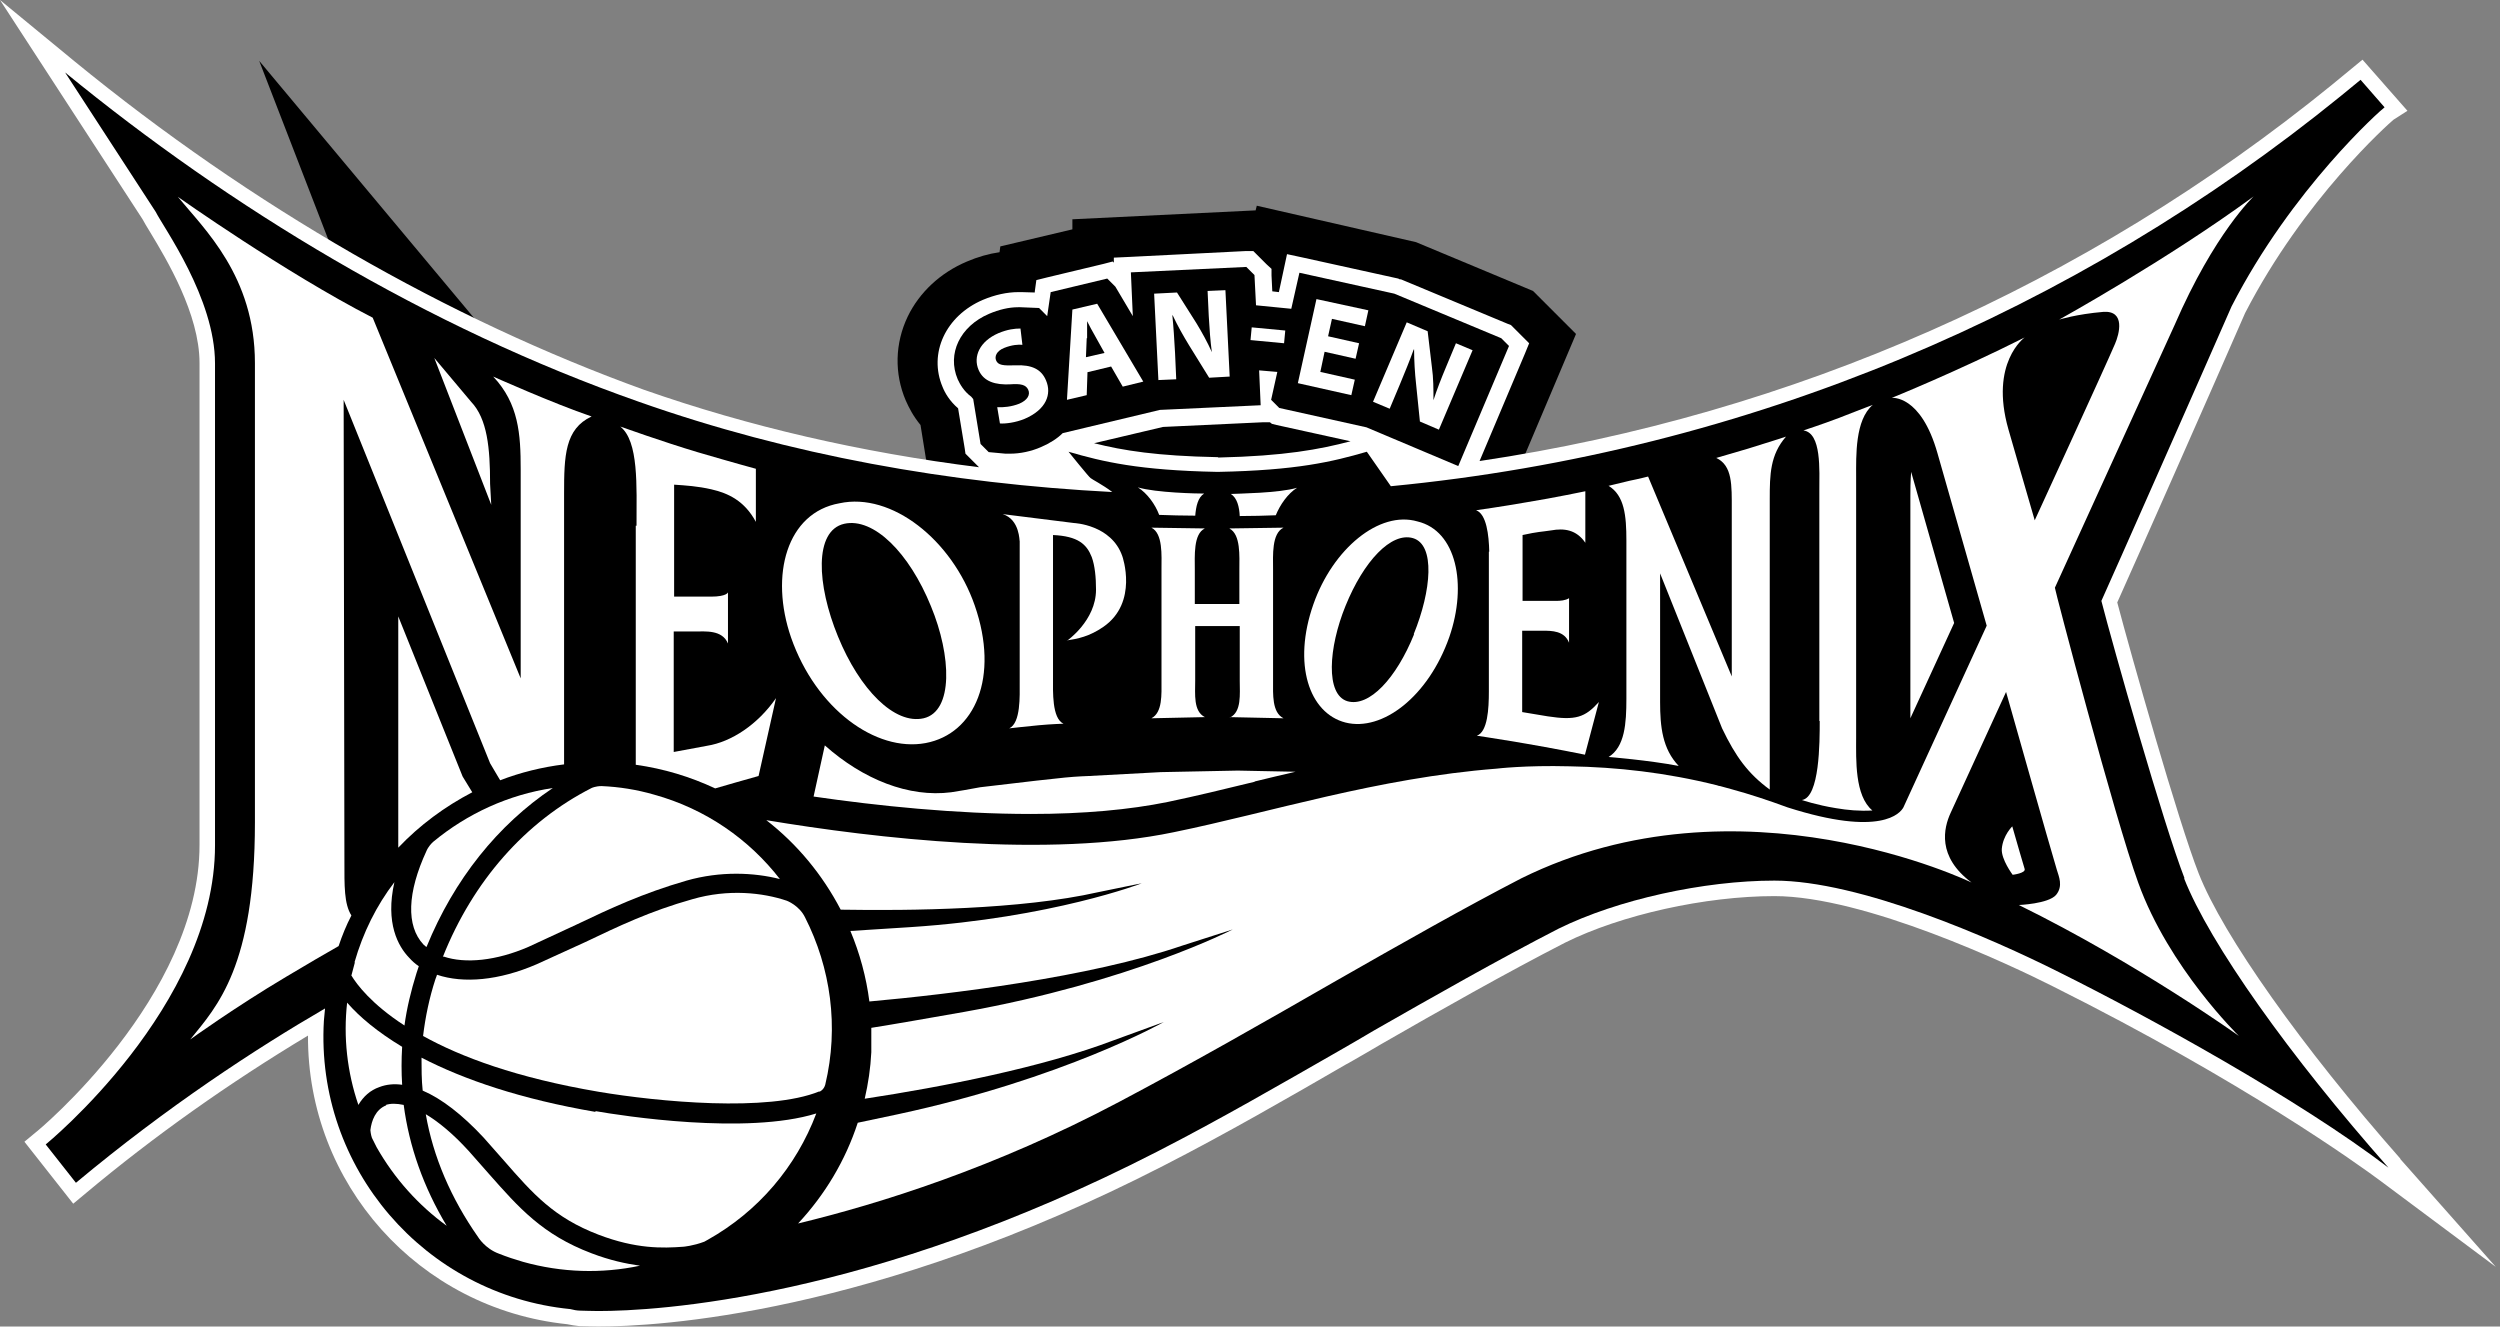 <svg width="196" height="104" viewBox="0 0 196 104" fill="none" xmlns="http://www.w3.org/2000/svg">
<rect x="0" y="0" width="196" height="104" fill="#808080" stroke="none"/>
<g clip-path="url(#clip0_271_161)">
<path d="M36.934 31.498C38.21 32.834 38.423 35.142 38.423 37.937L38.514 39.577L34.049 28.065L36.934 31.498Z" fill="black"/>
<path d="M44.194 66.519L20.32 4.769L40.215 28.582C42.493 31.072 42.827 34.565 42.827 37.937L44.163 66.488L44.194 66.519Z" fill="black"/>
<path d="M117.698 26.516L109.315 23.023L101.874 21.383L101.236 24.208L98.472 23.935L98.35 21.565L97.712 20.928L88.661 21.353L88.813 24.785L87.446 22.477L86.808 21.839L82.374 22.902L82.1 24.785L81.463 24.147L80.004 24.087C80.004 24.087 79.883 24.087 79.822 24.087C79.093 24.087 78.334 24.269 77.544 24.603C75.266 25.575 74.234 27.731 75.084 29.736C75.266 30.131 75.57 30.678 76.147 31.103C76.208 31.164 76.238 31.224 76.299 31.285L76.876 34.808L77.514 35.446L78.82 35.568C78.82 35.568 79.063 35.568 79.215 35.568C79.974 35.568 80.855 35.386 81.614 35.051C82.313 34.748 82.89 34.383 83.315 33.958L90.939 32.136L98.836 31.771L98.715 29.037L100.142 29.159L99.656 31.346L100.294 31.984L107.128 33.502L114.327 36.54L118.306 27.124L117.668 26.486L117.698 26.516Z" fill="black"/>
<path d="M116.696 42.341L105.822 37.724L98.867 36.175L93.825 36.418L94.098 42.25L90.817 36.722L85.32 38.028C84.712 38.453 84.075 38.818 83.346 39.121C81.736 39.79 79.853 40.124 78.364 39.942L75.509 39.668L72.745 36.904L72.168 33.32C71.591 32.621 71.257 31.953 71.014 31.407C70.103 29.28 70.163 26.911 71.166 24.815C72.077 22.932 73.717 21.383 75.813 20.502C76.663 20.138 77.514 19.895 78.364 19.773L78.425 19.318L84.075 17.981V17.192L98.441 16.493L98.532 16.128L111.016 18.984L120.189 22.811L123.56 26.182L116.696 42.402V42.341ZM104.85 28.491L108.92 29.463L112.049 30.799L112.717 29.22L108.009 27.276L105.245 26.668L104.82 28.521L104.85 28.491ZM80.551 29.432L80.673 30.435L81.128 29.979L80.551 29.402V29.432ZM86.018 28.673V28.825H86.079L86.018 28.703V28.673ZM93.308 25.544L93.399 27.61H94.25L94.159 25.484H93.308V25.544Z" fill="black"/>
<path d="M95.464 61.689L82.221 51.727H108.677L95.464 61.689Z" fill="black"/>
<path d="M188.196 90.848C180.512 82.131 174.285 73.353 172.371 68.463C170.792 64.453 167.056 51.271 165.993 47.231C167.238 44.467 173.343 30.678 176.016 24.542C180.633 15.582 187.285 9.689 187.65 9.386L188.743 8.687L185.22 4.678L182.82 6.652C163.472 22.386 140.509 32.5 115.998 36.145L119.551 27.731L119.886 26.911L119.278 26.304L118.64 25.666L118.458 25.484L118.215 25.392L109.832 21.899H109.741L109.619 21.839L102.178 20.199L100.902 19.925L100.629 21.201L100.264 22.902L99.748 22.841L99.687 21.596V21.079L99.292 20.715L98.654 20.077L98.259 19.682H97.682L88.631 20.138L87.325 20.199V20.593L87.234 20.502L86.535 20.685L82.1 21.748L81.25 21.96L81.129 22.841V22.932L80.096 22.902C80.005 22.902 79.944 22.902 79.853 22.902C78.942 22.902 78 23.114 77.058 23.509C74.142 24.755 72.776 27.701 73.9 30.343C74.082 30.799 74.446 31.437 75.115 32.014L75.631 35.142L75.692 35.568L75.995 35.871L76.633 36.509L76.755 36.631C67.521 35.477 58.713 33.442 50.481 30.556C35.173 25.028 19.743 16.189 5.832 4.799L0 0L11.178 17.192C11.299 17.435 11.512 17.769 11.785 18.224C13.03 20.29 15.643 24.603 15.643 28.46V66.245C15.643 78.152 2.946 88.692 2.794 88.783L1.914 89.512L5.741 94.371L6.652 93.612C12.089 89.056 17.981 84.895 24.147 81.189C24.086 92.792 32.804 102.603 44.467 103.818C44.771 103.879 45.105 103.939 45.439 103.97C45.713 103.97 46.199 104 46.897 104C51.544 104 68.432 103.089 91.213 91.395C96.133 88.874 100.932 86.11 105.549 83.437L105.671 83.376C106.582 82.86 107.463 82.344 108.343 81.827C112.839 79.245 118.093 76.269 122.71 73.9C127.114 71.713 133.706 70.255 139.112 70.255C146.22 70.255 157.64 75.661 160.951 77.332C175.956 84.834 184.946 91.334 186.586 92.549L195.668 99.322L188.166 90.848H188.196ZM95.465 35.841H95.435C90.727 35.75 88.054 35.325 85.776 34.748L91.182 33.472L98.958 33.108H99.565L99.717 33.229L100.082 33.32L105.883 34.596C103.453 35.234 100.72 35.75 95.526 35.871L95.465 35.841Z" fill="white"/>
<path d="M117.698 26.516L109.315 23.023L101.874 21.383L101.236 24.208L98.472 23.935L98.35 21.565L97.712 20.928L88.661 21.353L88.813 24.785L87.446 22.477L86.808 21.839L82.374 22.902L82.1 24.785L81.463 24.147L80.004 24.087C80.004 24.087 79.883 24.087 79.822 24.087C79.093 24.087 78.334 24.269 77.544 24.603C75.266 25.575 74.234 27.731 75.084 29.736C75.266 30.131 75.57 30.678 76.147 31.103C76.208 31.164 76.238 31.224 76.299 31.285L76.876 34.808L77.514 35.446L78.82 35.568C78.82 35.568 79.063 35.568 79.215 35.568C79.974 35.568 80.855 35.386 81.614 35.051C82.313 34.748 82.89 34.383 83.315 33.958L90.939 32.136L98.836 31.771L98.715 29.037L100.142 29.159L99.656 31.346L100.294 31.984L107.128 33.502L114.327 36.54L118.306 27.124L117.668 26.486L117.698 26.516Z" fill="black"/>
<path d="M171.278 68.888C169.607 64.605 165.628 50.542 164.748 47.11C165.416 45.652 172.857 28.825 174.953 24.026C179.691 14.792 186.677 8.596 186.951 8.414L185.068 6.257L183.549 7.502C162.804 24.36 137.138 35.416 109.042 38.119L107.159 35.416C104.455 36.206 101.631 36.874 95.526 36.995C95.526 36.995 95.495 36.995 95.465 36.995C95.465 36.995 95.434 36.995 95.404 36.995C89.299 36.874 86.474 36.206 83.771 35.416C83.771 35.416 85.411 37.451 85.502 37.481C85.593 37.572 86.444 37.998 87.203 38.575C74.416 37.907 61.962 35.689 50.086 31.498C33.472 25.666 18.042 16.28 5.103 5.68L12.21 16.614C12.818 17.829 16.857 23.388 16.857 28.491V66.276C16.857 78.911 3.584 89.724 3.584 89.724L5.953 92.731C13.121 86.748 20.047 82.222 25.483 79.063C25.453 79.397 25.423 79.701 25.392 80.035C24.724 91.577 33.32 101.509 44.71 102.633C44.953 102.694 45.227 102.755 45.53 102.755C45.804 102.755 46.259 102.785 46.897 102.785C51.453 102.785 68.128 101.874 90.696 90.301C95.617 87.78 100.385 85.016 105.002 82.374C105.944 81.827 106.855 81.311 107.766 80.764C112.292 78.182 117.516 75.206 122.194 72.806C126.811 70.528 133.584 69.04 139.112 69.04C145.794 69.04 156.03 73.505 161.467 76.238C168.423 79.701 180.208 86.171 187.255 91.547C179.54 82.829 173.222 73.96 171.217 68.827L171.278 68.888ZM31.224 66.488V48.325L36.266 60.869L36.357 61.021C36.57 61.386 36.813 61.75 37.026 62.114C34.869 63.238 32.895 64.696 31.224 66.458V66.488ZM34.049 28.065L36.934 31.498C38.21 32.834 38.423 35.142 38.423 37.937L38.514 39.577L34.049 28.065ZM98.35 61.294C95.981 61.871 93.734 62.418 91.547 62.874C88.57 63.481 84.956 63.815 80.825 63.815C74.932 63.815 68.797 63.178 63.785 62.449L64.666 58.439C67.673 61.112 71.257 62.54 74.568 62.114C74.963 62.054 76.086 61.871 76.846 61.72L81.25 61.203C81.25 61.203 82.586 61.051 83.498 60.96C84.409 60.869 85.35 60.839 85.35 60.839L91 60.535L97.044 60.414L101.57 60.505C100.476 60.748 99.413 61.021 98.381 61.264L98.35 61.294ZM149.773 56.313V38.879C149.773 38.484 149.773 37.724 149.834 36.995L153.205 48.841L149.773 56.313ZM157.792 68.584C157.792 68.584 156.881 67.369 156.941 66.549C157.033 65.486 157.762 64.787 157.762 64.787C158.217 66.397 158.521 67.4 158.734 68.129C158.825 68.463 157.792 68.584 157.792 68.584Z" fill="black"/>
<path d="M142.666 56.526C142.666 58.196 142.666 62.509 141.269 62.722C141.269 62.722 142.423 63.117 143.942 63.36C144.823 63.512 145.795 63.603 146.797 63.542C145.4 62.388 145.521 59.533 145.521 57.862V37.39C145.521 35.72 145.43 32.925 146.827 31.741C146.827 31.741 145.46 32.257 144.154 32.773C142.879 33.259 141.39 33.745 141.39 33.745C142.818 33.958 142.636 36.813 142.636 38.544V56.526H142.666Z" fill="white"/>
<path d="M96.406 56.222L100.628 56.313C99.717 55.858 99.808 54.43 99.808 53.367V44.619C99.808 43.556 99.687 41.825 100.628 41.369L96.376 41.43C97.287 41.886 97.166 43.617 97.166 44.68V47.353H93.673V44.68C93.673 43.587 93.551 41.855 94.463 41.43L90.271 41.369C91.182 41.825 91.061 43.556 91.061 44.619V53.367C91.061 54.43 91.152 55.858 90.271 56.313L94.463 56.222C93.551 55.766 93.703 54.43 93.703 53.367V49.084H97.196V53.367C97.196 54.43 97.348 55.797 96.437 56.252L96.406 56.222Z" fill="white"/>
<path d="M116.727 43.252V54.43V54.217C116.727 55.554 116.636 57.376 115.785 57.68C115.785 57.68 119.947 58.287 124.26 59.168L125.353 55.037C124.26 56.252 123.531 56.495 121.344 56.161L119.339 55.827V49.449H120.979C121.648 49.449 122.65 49.449 123.014 50.39V46.897C122.741 47.079 122.316 47.11 121.982 47.11H119.369V41.946C120.615 41.673 120.827 41.703 121.617 41.582C122.619 41.4 123.591 41.521 124.29 42.554V38.514C124.29 38.514 121.83 39.03 119.764 39.364C117.699 39.729 115.725 40.002 115.725 40.002C116.545 40.306 116.727 41.946 116.757 43.252H116.727Z" fill="white"/>
<path d="M126.142 59.35C126.142 59.35 129.21 59.593 131.61 60.049C130.334 58.713 130.152 56.981 130.152 55.037V44.953L135.012 57.103C136.075 59.32 137.047 60.657 138.748 61.902V39.121C138.748 37.208 138.778 35.659 140.023 34.231C140.023 34.231 138.444 34.748 137.047 35.173C135.619 35.598 134.556 35.902 134.556 35.902C135.832 36.509 135.771 38.028 135.771 39.942V53.033L129.21 37.36C129.21 37.36 128.512 37.542 127.752 37.694C126.993 37.876 126.112 38.089 126.112 38.089C127.357 38.848 127.509 40.428 127.509 42.371V54.794C127.509 56.708 127.388 58.561 126.112 59.35H126.142Z" fill="white"/>
<path d="M27.002 67.521L26.942 31.346L38.423 59.837C38.696 60.322 38.97 60.748 39.213 61.173C40.792 60.565 42.493 60.14 44.224 59.928V38.696C44.224 35.75 44.285 33.624 46.381 32.652C43.343 31.619 38.666 29.523 38.666 29.523C40.671 31.649 40.822 34.049 40.822 36.783V53.185L29.22 24.907C22.355 21.383 13.942 15.43 13.942 15.43C16.007 17.951 19.986 21.657 19.986 28.46V64.484C19.986 75.752 17.04 78.881 14.914 81.493C14.914 81.493 18.407 78.972 22.446 76.572C24.117 75.57 25.484 74.78 26.547 74.173C26.82 73.353 27.154 72.533 27.549 71.773C26.972 70.862 27.002 69.435 27.002 67.521Z" fill="white"/>
<path d="M102.967 47.383C101.327 52.061 102.633 55.918 105.488 56.647C108.374 57.376 111.988 54.612 113.629 49.935C115.056 45.804 114.175 41.612 111.138 40.883C108.131 40.002 104.486 43.04 102.967 47.383ZM110.865 49.722C109.467 53.185 107.341 55.463 105.64 54.977C103.909 54.46 104.152 50.785 105.488 47.505C106.916 43.981 109.073 41.703 110.774 42.189C112.535 42.706 112.231 46.29 110.834 49.722H110.865Z" fill="white"/>
<path d="M72.564 58.257C76.451 57.528 78.365 53.063 76.421 47.474C74.629 42.311 69.891 38.575 65.82 39.456C61.69 40.185 60.323 45.075 62.024 49.995C63.968 55.554 68.645 58.986 72.564 58.257ZM66.185 41.065C68.493 40.549 71.288 43.343 72.989 47.535C74.599 51.423 74.75 55.766 72.412 56.313C70.134 56.829 67.4 54.065 65.699 49.904C64.028 45.834 63.816 41.612 66.185 41.065Z" fill="white"/>
<path d="M83.65 50.208C84.47 50.087 85.412 49.904 86.505 49.145C89.269 47.231 87.993 43.617 87.993 43.617C87.143 41.126 84.197 41.005 84.197 41.005L78.608 40.306C79.975 40.731 79.914 42.463 79.944 42.432V53.519C79.944 54.551 80.035 56.678 79.124 57.103C79.124 57.103 80.461 56.951 81.433 56.86C82.405 56.769 83.377 56.738 83.377 56.738C82.465 56.313 82.556 54.217 82.556 53.154V41.946C84.531 42.037 85.199 42.675 85.594 43.678C85.837 44.346 85.928 45.257 85.928 46.229C85.928 48.659 83.65 50.238 83.65 50.238V50.208Z" fill="white"/>
<path d="M79.185 30.131C80.035 30.07 80.43 30.161 80.612 30.556C80.794 30.951 80.551 31.376 79.913 31.649C79.306 31.892 78.638 31.953 78.182 31.923L78.395 33.199C78.82 33.229 79.61 33.138 80.339 32.834C82.04 32.105 82.465 30.89 82.009 29.827C81.645 28.946 80.885 28.582 79.61 28.642C78.668 28.673 78.243 28.642 78.091 28.248C77.97 27.944 78.121 27.519 78.729 27.276C79.336 27.033 79.853 27.002 80.156 27.033L80.005 25.757C79.549 25.757 79.002 25.818 78.273 26.122C76.815 26.759 76.269 27.944 76.724 29.007C77.119 29.918 78.03 30.192 79.245 30.131H79.185Z" fill="white"/>
<path d="M85.229 29.189L87.112 28.734L88.023 30.313L89.633 29.918L86.019 23.813L84.075 24.269L83.649 31.346L85.198 30.981L85.259 29.189H85.229ZM85.229 26.516C85.229 26.122 85.229 25.575 85.229 25.18C85.411 25.544 85.654 26 85.867 26.364L86.596 27.671L85.138 28.005L85.198 26.516H85.229Z" fill="white"/>
<path d="M92.215 29.706L92.124 27.671C92.063 26.577 92.003 25.605 91.912 24.724H91.942C92.306 25.514 92.792 26.364 93.218 27.063L94.797 29.614L96.407 29.523L96.073 22.75L94.675 22.811L94.767 24.785C94.827 25.818 94.888 26.729 95.01 27.61C94.675 26.851 94.22 26.03 93.795 25.332L92.276 22.932L90.484 23.023L90.818 29.797L92.215 29.736V29.706Z" fill="white"/>
<path d="M98.134 25.665L98.04 26.662L100.671 26.911L100.765 25.913L98.134 25.665Z" fill="white"/>
<path d="M106.217 29.766L103.514 29.159L103.848 27.579L106.278 28.126L106.552 26.911L104.122 26.364L104.425 24.998L107.007 25.575L107.28 24.329L103.21 23.449L101.752 30.04L105.944 30.981L106.217 29.766Z" fill="white"/>
<path d="M109.741 30.161C110.166 29.128 110.531 28.248 110.835 27.397H110.865C110.865 28.278 110.926 29.25 111.017 30.07L111.321 33.047L112.809 33.685L115.451 27.458L114.145 26.911L113.386 28.734C112.991 29.675 112.657 30.526 112.384 31.376C112.384 30.556 112.384 29.614 112.262 28.794L111.928 25.97L110.288 25.271L107.645 31.498L108.951 32.044L109.741 30.161Z" fill="white"/>
<path d="M97.196 40.458C98.198 40.458 99.14 40.428 100.021 40.397C100.355 39.577 100.963 38.696 101.691 38.241C100.264 38.666 97.014 38.696 96.498 38.727C96.984 39.03 97.166 39.729 97.196 40.488V40.458Z" fill="white"/>
<path d="M93.704 40.458C93.764 39.699 93.916 39 94.402 38.696C93.886 38.696 90.636 38.636 89.208 38.21C89.937 38.666 90.575 39.547 90.879 40.367C91.76 40.397 92.701 40.428 93.704 40.428V40.458Z" fill="white"/>
<path d="M176.684 15.399C169.941 20.351 161.437 25.058 161.437 25.058C161.437 25.058 162.773 24.633 164.899 24.451C166.661 24.329 166.145 26.213 165.811 26.972C165.021 28.825 159.523 40.792 159.523 40.792C158.794 38.241 158.005 35.598 157.458 33.654C155.97 28.43 158.734 26.456 158.734 26.456C153.357 29.159 148.315 31.194 148.315 31.194C148.315 31.194 150.593 30.921 151.899 35.537L155.757 49.054L149.227 63.299C148.984 63.755 147.465 65.638 140.145 63.299C138.656 62.752 137.198 62.266 135.741 61.871C135.437 61.78 135.163 61.72 134.86 61.629C134.769 61.629 134.708 61.598 134.617 61.568C130.607 60.565 126.75 60.14 123.044 60.079C119.582 59.988 117.334 60.262 117.334 60.262C108.009 60.991 99.596 63.694 92.033 65.243C82.161 67.308 68.645 65.729 60.079 64.301C62.509 66.185 64.484 68.584 65.911 71.318C71.318 71.409 80.035 71.318 86.079 69.951C89.147 69.313 89.512 69.252 89.512 69.252C89.512 69.252 82.495 71.956 71.409 72.685C69.586 72.806 68.007 72.897 66.671 72.988C67.399 74.72 67.916 76.603 68.159 78.516C74.537 77.939 85.381 76.633 92.671 74.142C96.255 72.988 96.649 72.867 96.649 72.867C96.649 72.867 88.661 76.998 75.57 79.337C72.624 79.853 70.224 80.278 68.311 80.582C68.311 81.22 68.311 81.858 68.311 82.495C68.25 83.741 68.068 84.956 67.794 86.14C73.96 85.199 81.736 83.68 87.325 81.554C90.848 80.278 91.243 80.126 91.243 80.126C91.243 80.126 83.406 84.561 70.406 87.355C69.283 87.598 68.219 87.811 67.248 88.023C66.276 91 64.666 93.673 62.57 95.921C68.979 94.371 78 91.547 87.75 86.383C93.551 83.315 99.231 80.065 104.729 76.906C109.892 73.96 114.874 71.135 119.278 68.858C136.439 60.383 154.572 69.192 154.572 69.192C151.839 67.156 152.385 64.909 152.932 63.724L157.276 54.248C157.276 54.248 160.799 66.701 161.255 68.189C161.406 68.706 161.771 69.465 161.194 70.164C160.586 70.862 158.278 70.953 158.278 70.953C167.663 75.57 175.53 81.22 175.53 81.22C175.53 81.22 170.033 75.874 167.633 69.192C165.811 64.18 161.072 46.138 161.103 46.077L170.488 25.484C173.617 18.255 176.715 15.369 176.715 15.369L176.684 15.399Z" fill="white"/>
<path d="M49.844 41.217V59.108C49.844 59.108 49.844 59.502 49.844 59.958C52.031 60.262 54.126 60.9 56.07 61.811C57.133 61.507 58.257 61.173 59.472 60.839L60.839 54.734C59.411 56.799 57.346 58.166 55.432 58.47L52.82 58.956V49.509H54.43C55.311 49.509 56.617 49.358 57.073 50.451V46.442C57.073 46.442 56.981 46.776 55.736 46.776H52.851V37.998C53.762 38.058 54.703 38.119 55.767 38.362C57.103 38.666 58.379 39.273 59.26 40.914V36.752C59.26 36.752 57.467 36.266 54.673 35.446C52.031 34.657 48.629 33.442 48.629 33.442C50.087 34.596 49.904 38.089 49.904 41.217H49.844Z" fill="white"/>
<path d="M34.779 74.993C36.48 75.57 38.909 75.327 41.43 74.234L45.166 72.502C47.839 71.227 50.36 70.042 53.823 69.04C56.496 68.28 59.108 68.402 61.143 68.918C58.743 65.82 55.342 63.421 51.272 62.297C49.905 61.902 48.538 61.689 47.171 61.629C46.685 61.629 46.381 61.78 46.381 61.78C41.187 64.423 37.087 69.07 34.718 75.023L34.779 74.993Z" fill="white"/>
<path d="M33.442 74.234C35.598 68.949 39.03 64.666 43.343 61.78C39.881 62.297 36.631 63.785 33.958 66.002C33.563 66.367 33.442 66.701 33.442 66.701C31.923 69.981 31.832 72.594 33.199 74.051C33.259 74.112 33.35 74.173 33.411 74.234H33.442Z" fill="white"/>
<path d="M27.823 75.449C27.732 75.783 27.64 76.147 27.549 76.481C27.975 77.18 29.098 78.699 31.71 80.4C31.893 79.033 32.227 77.666 32.652 76.299C32.713 76.117 32.774 75.935 32.834 75.752C32.561 75.57 32.288 75.327 32.075 75.084C31.225 74.203 30.192 72.381 30.921 69.161C29.524 70.984 28.46 73.11 27.792 75.449H27.823Z" fill="white"/>
<path d="M31.528 85.047C31.467 84.075 31.467 83.072 31.528 82.07C29.614 80.916 28.187 79.731 27.215 78.608C26.911 81.311 27.215 84.044 28.096 86.626C28.491 85.958 29.037 85.472 29.736 85.229C30.283 85.016 30.89 84.956 31.528 85.047Z" fill="white"/>
<path d="M30.283 86.656C29.433 86.991 29.129 87.871 29.038 88.6C29.038 88.6 29.068 88.965 29.159 89.208C29.281 89.451 29.402 89.694 29.524 89.937C30.921 92.397 32.804 94.493 35.021 96.103C33.199 93.065 32.075 89.876 31.65 86.626C31.073 86.505 30.617 86.505 30.253 86.626L30.283 86.656Z" fill="white"/>
<path d="M38.332 92.033L36.752 90.241C35.507 88.874 34.353 87.932 33.381 87.355C33.958 90.696 35.355 93.946 37.481 96.984C37.481 96.984 38.028 97.895 39.121 98.29C39.729 98.533 40.367 98.745 41.004 98.928C44.042 99.778 47.17 99.869 50.177 99.231C49.084 99.079 47.808 98.806 46.381 98.259C42.523 96.801 40.67 94.675 38.332 92.033Z" fill="white"/>
<path d="M46.685 87.173C40.853 86.171 36.388 84.652 33.047 82.921C33.047 83.771 33.047 84.652 33.138 85.502C34.627 86.14 36.236 87.385 37.907 89.178L39.517 91C41.795 93.612 43.435 95.465 46.928 96.801C49.874 97.925 51.94 97.865 53.58 97.743C53.58 97.743 54.339 97.682 55.22 97.348C55.311 97.287 55.402 97.257 55.493 97.196C59.442 94.979 62.419 91.486 63.998 87.294C58.531 88.995 48.75 87.477 46.685 87.112V87.173Z" fill="white"/>
<path d="M64.241 85.594C64.241 85.594 64.575 85.472 64.697 85.047C65.79 80.491 65.122 75.874 63.117 71.925C62.662 70.984 61.69 70.619 61.69 70.619C59.806 69.981 57.103 69.678 54.279 70.498C50.937 71.439 48.477 72.624 45.865 73.869L42.068 75.6C39.122 76.876 36.328 77.119 34.262 76.421C34.232 76.542 34.171 76.664 34.141 76.755C33.655 78.243 33.351 79.731 33.169 81.22C36.115 82.86 40.489 84.5 46.928 85.594C51.606 86.383 60.232 87.203 64.241 85.563V85.594Z" fill="white"/>
</g>
<defs>
<clipPath id="clip0_271_161">
<rect width="195.699" height="104" fill="white"/>
</clipPath>
</defs>
</svg>
